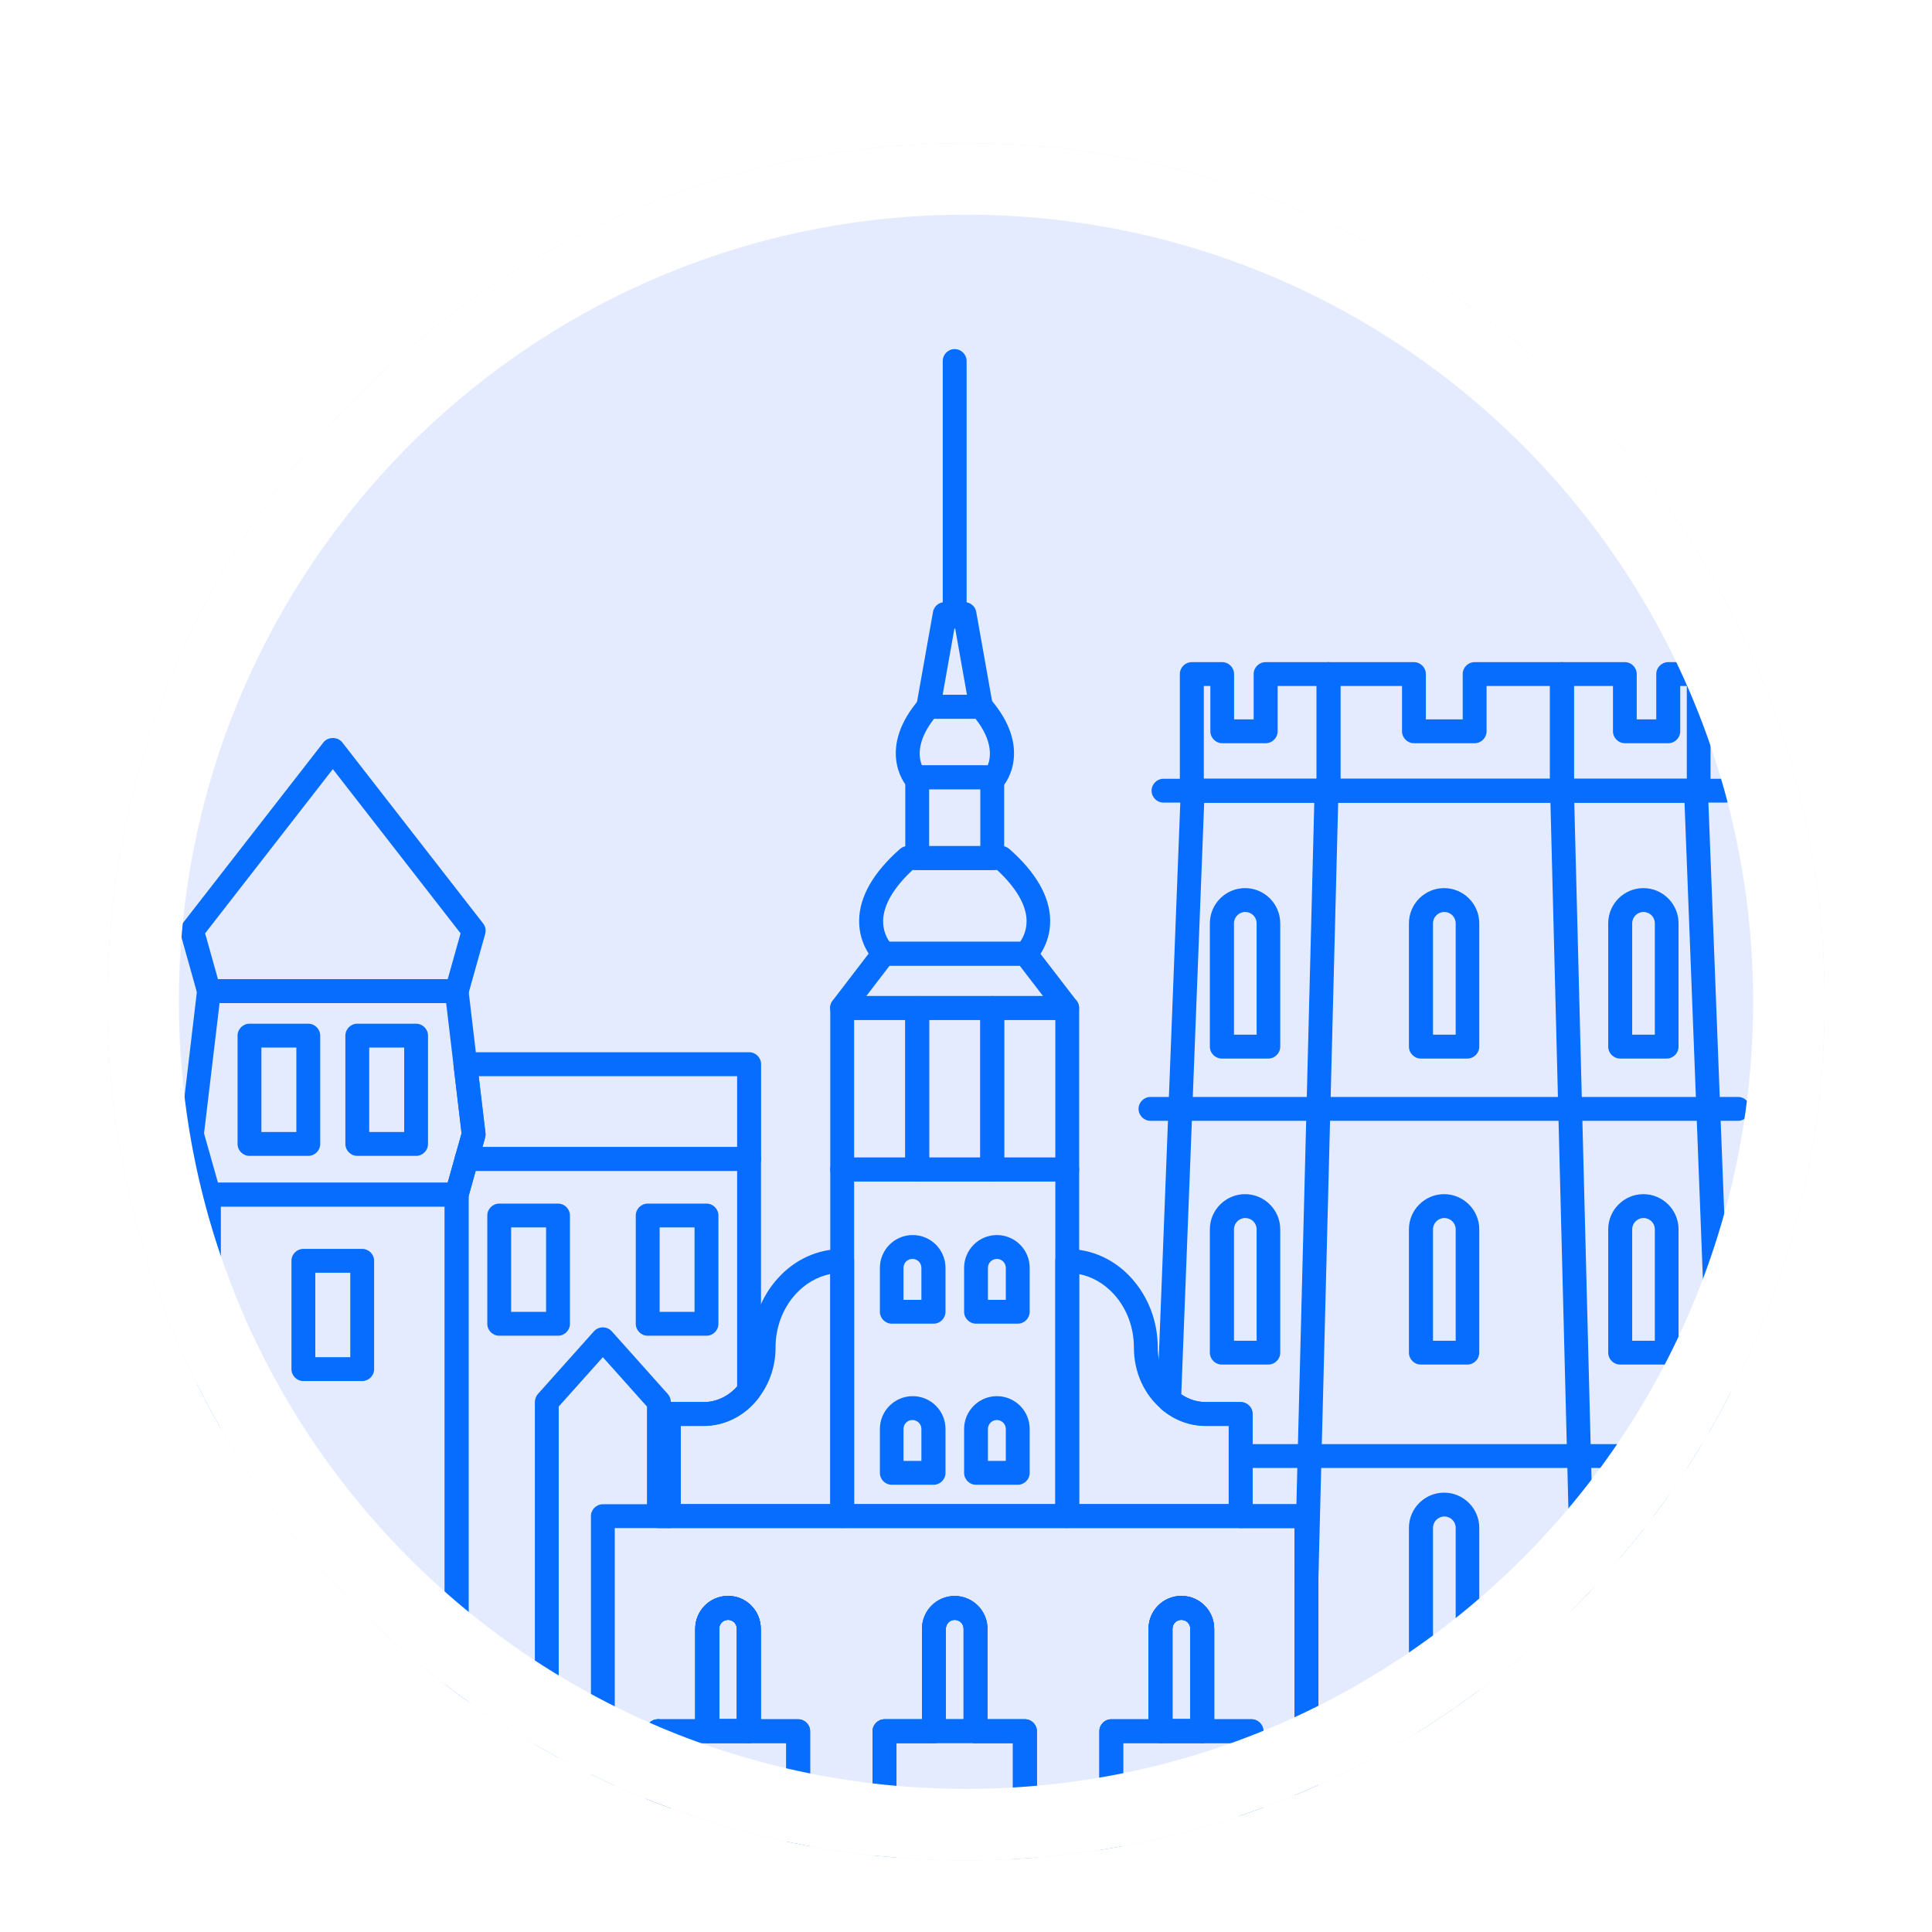 <svg width="54" height="54" viewBox="0 0 54 54" fill="none" xmlns="http://www.w3.org/2000/svg">
<g filter="url(#filter0_dd_1789_9491)">
<g clip-path="url(#clip0_1789_9491)">
<path d="M51 2H3V50H51V2Z" fill="#E5EBFF"/>
<mask id="mask0_1789_9491" style="mask-type:luminance" maskUnits="userSpaceOnUse" x="3" y="2" width="48" height="48">
<path d="M51 2H3V50H51V2Z" fill="white"/>
</mask>
<g mask="url(#mask0_1789_9491)">
<path d="M36.517 50.927H34.98C34.797 50.927 34.647 50.777 34.647 50.594V46.721H33.603C33.42 46.721 33.27 46.571 33.27 46.387V43.527C33.27 43.387 33.16 43.277 33.02 43.277C32.88 43.277 32.77 43.391 32.77 43.527V46.387C32.77 46.571 32.62 46.721 32.437 46.721H31.393V50.594C31.393 50.777 31.243 50.927 31.06 50.927H28.647C28.463 50.927 28.313 50.777 28.313 50.594V46.721H27.267C27.083 46.721 26.933 46.571 26.933 46.387V43.527C26.933 43.387 26.823 43.277 26.683 43.277C26.543 43.277 26.437 43.391 26.437 43.527V46.387C26.437 46.571 26.287 46.721 26.103 46.721H25.057V50.594C25.057 50.777 24.907 50.927 24.723 50.927H22.31C22.127 50.927 21.977 50.777 21.977 50.594V46.721H20.93C20.747 46.721 20.597 46.571 20.597 46.387V43.527C20.597 43.391 20.487 43.277 20.35 43.277C20.213 43.277 20.1 43.387 20.1 43.527V46.387C20.1 46.571 19.95 46.721 19.767 46.721H18.72V50.594C18.72 50.777 18.57 50.927 18.387 50.927H16.85C16.667 50.927 16.517 50.777 16.517 50.594V40.377C16.517 40.194 16.667 40.044 16.85 40.044H36.517C36.7 40.044 36.85 40.194 36.85 40.377V50.594C36.85 50.777 36.7 50.927 36.517 50.927ZM35.313 50.261H36.183V40.711H17.183V50.261H18.053V46.387C18.053 46.204 18.203 46.054 18.387 46.054H19.433V43.527C19.433 43.021 19.843 42.611 20.35 42.611C20.857 42.611 21.263 43.021 21.263 43.527V46.054H22.31C22.493 46.054 22.643 46.204 22.643 46.387V50.261H24.39V46.387C24.39 46.204 24.54 46.054 24.723 46.054H25.77V43.527C25.77 43.021 26.18 42.611 26.683 42.611C27.187 42.611 27.6 43.021 27.6 43.527V46.054H28.647C28.83 46.054 28.98 46.204 28.98 46.387V50.261H30.727V46.387C30.727 46.204 30.877 46.054 31.06 46.054H32.103V43.527C32.103 43.021 32.513 42.611 33.02 42.611C33.527 42.611 33.937 43.021 33.937 43.527V46.054H34.98C35.163 46.054 35.313 46.204 35.313 46.387V50.261Z" fill="#066DFF"/>
<path d="M18.417 50.927C18.233 50.927 18.053 50.777 18.053 50.594V46.387C18.053 46.204 18.203 46.054 18.387 46.054C18.57 46.054 18.75 46.204 18.75 46.387V50.594C18.75 50.777 18.6 50.927 18.417 50.927Z" fill="#066DFF"/>
<path d="M20.93 46.716H19.766C19.583 46.716 19.433 46.566 19.433 46.383V43.523C19.433 43.016 19.843 42.606 20.35 42.606C20.856 42.606 21.263 43.016 21.263 43.523V46.383C21.263 46.566 21.113 46.716 20.93 46.716ZM20.1 46.05H20.596V43.523C20.596 43.386 20.486 43.273 20.35 43.273C20.213 43.273 20.1 43.383 20.1 43.523V46.05Z" fill="#066DFF"/>
<path d="M28.646 50.927H24.723C24.54 50.927 24.39 50.777 24.39 50.594V46.387C24.39 46.204 24.54 46.054 24.723 46.054H25.77V43.527C25.77 43.02 26.18 42.61 26.683 42.61C27.186 42.61 27.6 43.02 27.6 43.527V46.054H28.646C28.83 46.054 28.98 46.204 28.98 46.387V50.594C28.98 50.777 28.83 50.927 28.646 50.927ZM25.056 50.26H28.313V46.72H27.266C27.083 46.72 26.933 46.57 26.933 46.387V43.527C26.933 43.387 26.823 43.277 26.683 43.277C26.543 43.277 26.436 43.39 26.436 43.527V46.387C26.436 46.57 26.286 46.72 26.103 46.72H25.056V50.26Z" fill="#066DFF"/>
<path d="M33.603 46.716H32.436C32.253 46.716 32.103 46.566 32.103 46.383V43.523C32.103 43.016 32.513 42.606 33.02 42.606C33.526 42.606 33.936 43.016 33.936 43.523V46.383C33.936 46.566 33.786 46.716 33.603 46.716ZM32.77 46.05H33.27V43.523C33.27 43.383 33.16 43.273 33.02 43.273C32.88 43.273 32.77 43.386 32.77 43.523V46.05Z" fill="#066DFF"/>
<path d="M29.83 40.707H23.54C23.357 40.707 23.206 40.557 23.206 40.373V30.687C23.206 30.503 23.357 30.354 23.54 30.354H29.83C30.013 30.354 30.163 30.503 30.163 30.687V40.373C30.163 40.557 30.013 40.707 29.83 40.707ZM23.873 40.04H29.497V31.02H23.873V40.04Z" fill="#066DFF"/>
<path d="M27.733 31.02H25.637C25.453 31.02 25.303 30.87 25.303 30.686V26.173C25.303 25.99 25.453 25.84 25.637 25.84H27.733C27.917 25.84 28.067 25.99 28.067 26.173V30.686C28.067 30.87 27.917 31.02 27.733 31.02ZM25.97 30.353H27.4V26.506H25.97V30.353Z" fill="#066DFF"/>
<path d="M27.733 22.317H25.637C25.453 22.317 25.303 22.167 25.303 21.984V19.727C25.303 19.544 25.453 19.394 25.637 19.394H27.733C27.917 19.394 28.067 19.544 28.067 19.727V21.984C28.067 22.167 27.917 22.317 27.733 22.317ZM25.97 21.65H27.4V20.06H25.97V21.65Z" fill="#066DFF"/>
<path d="M25.637 31.02H23.54C23.357 31.02 23.206 30.87 23.206 30.686V26.173C23.206 25.99 23.357 25.84 23.54 25.84H25.637C25.82 25.84 25.97 25.99 25.97 26.173V30.686C25.97 30.87 25.82 31.02 25.637 31.02ZM23.873 30.353H25.303V26.506H23.873V30.353Z" fill="#066DFF"/>
<path d="M29.83 31.02H27.733C27.55 31.02 27.4 30.87 27.4 30.686V26.173C27.4 25.99 27.55 25.84 27.733 25.84H29.83C30.013 25.84 30.163 25.99 30.163 26.173V30.686C30.163 30.87 30.013 31.02 29.83 31.02ZM28.067 30.353H29.497V26.506H28.067V30.353Z" fill="#066DFF"/>
<path d="M29.83 26.507H23.537C23.41 26.507 23.293 26.433 23.236 26.32C23.18 26.207 23.193 26.07 23.27 25.97L24.433 24.453C24.497 24.37 24.593 24.323 24.697 24.323H28.66C28.763 24.323 28.86 24.37 28.923 24.453L30.09 25.97C30.166 26.07 30.18 26.207 30.123 26.32C30.067 26.433 29.95 26.507 29.823 26.507H29.83ZM24.216 25.84H29.153L28.5 24.99H24.866L24.213 25.84H24.216Z" fill="#066DFF"/>
<path d="M23.54 40.707H18.693C18.51 40.707 18.36 40.557 18.36 40.373V37.52C18.36 37.337 18.51 37.187 18.693 37.187H19.663C20.053 37.187 20.42 36.997 20.673 36.667C20.893 36.39 21.01 36.037 21.01 35.667C21.01 34.94 21.27 34.25 21.74 33.73C22.216 33.2 22.857 32.91 23.54 32.91C23.723 32.91 23.873 33.06 23.873 33.243V40.373C23.873 40.557 23.723 40.707 23.54 40.707ZM19.026 40.04H23.206V33.61C22.84 33.684 22.503 33.88 22.233 34.177C21.873 34.577 21.677 35.103 21.677 35.667C21.677 36.187 21.506 36.687 21.197 37.077C20.82 37.567 20.26 37.853 19.663 37.853H19.026V40.04Z" fill="#066DFF"/>
<path d="M28.667 24.99H24.703C24.62 24.99 24.537 24.956 24.477 24.9C24.457 24.883 24.003 24.45 24.013 23.723C24.023 23.06 24.407 22.39 25.153 21.73C25.213 21.677 25.293 21.646 25.373 21.646H27.993C28.073 21.646 28.153 21.677 28.213 21.73C28.96 22.39 29.343 23.06 29.353 23.723C29.363 24.45 28.91 24.88 28.89 24.9C28.83 24.956 28.747 24.99 28.663 24.99H28.667ZM24.86 24.323H28.513C28.59 24.213 28.7 24.006 28.693 23.723C28.683 23.29 28.397 22.806 27.87 22.317H25.507C24.98 22.806 24.697 23.29 24.683 23.723C24.677 24.006 24.783 24.213 24.863 24.323H24.86Z" fill="#066DFF"/>
<path d="M27.8 20.06H25.573C25.473 20.06 25.38 20.017 25.317 19.937C25.283 19.897 24.507 18.913 25.7 17.537C25.763 17.463 25.857 17.42 25.953 17.42H27.427C27.523 17.42 27.617 17.463 27.68 17.537C28.873 18.913 28.097 19.897 28.063 19.937C28 20.013 27.907 20.06 27.807 20.06H27.8ZM25.767 19.393H27.607C27.69 19.187 27.767 18.727 27.267 18.09H26.107C25.607 18.727 25.683 19.183 25.767 19.393Z" fill="#066DFF"/>
<path d="M27.42 18.09H25.947C25.847 18.09 25.753 18.047 25.69 17.97C25.627 17.893 25.6 17.793 25.617 17.697L26.077 15.107C26.103 14.947 26.243 14.83 26.403 14.83H26.96C27.123 14.83 27.26 14.947 27.287 15.107L27.747 17.697C27.763 17.793 27.737 17.893 27.673 17.97C27.61 18.047 27.517 18.09 27.417 18.09H27.42ZM26.347 17.423H27.027L26.687 15.507L26.347 17.423Z" fill="#066DFF"/>
<path d="M26.683 15.57C26.5 15.57 26.35 15.42 26.35 15.237V8.09C26.35 7.907 26.5 7.757 26.683 7.757C26.867 7.757 27.017 7.907 27.017 8.09V15.237C27.017 15.42 26.867 15.57 26.683 15.57Z" fill="#066DFF"/>
<path d="M22.31 50.927H18.416C18.233 50.927 18.083 50.777 18.083 50.594V46.387C18.083 46.204 18.233 46.054 18.416 46.054H22.31C22.493 46.054 22.643 46.204 22.643 46.387V50.594C22.643 50.777 22.493 50.927 22.31 50.927ZM18.75 50.26H21.976V46.72H18.75V50.26Z" fill="#066DFF"/>
<path d="M18.417 50.927C18.233 50.927 18.053 50.777 18.053 50.594V46.387C18.053 46.204 18.203 46.054 18.387 46.054C18.57 46.054 18.75 46.204 18.75 46.387V50.594C18.75 50.777 18.6 50.927 18.417 50.927Z" fill="#066DFF"/>
<path d="M28.646 50.927H24.723C24.54 50.927 24.39 50.777 24.39 50.594V46.387C24.39 46.204 24.54 46.054 24.723 46.054H28.646C28.83 46.054 28.98 46.204 28.98 46.387V50.594C28.98 50.777 28.83 50.927 28.646 50.927ZM25.056 50.26H28.313V46.72H25.056V50.26Z" fill="#066DFF"/>
<path d="M20.93 46.716H19.766C19.583 46.716 19.433 46.566 19.433 46.383V43.523C19.433 43.016 19.843 42.606 20.35 42.606C20.856 42.606 21.263 43.016 21.263 43.523V46.383C21.263 46.566 21.113 46.716 20.93 46.716ZM20.1 46.05H20.596V43.523C20.596 43.386 20.486 43.273 20.35 43.273C20.213 43.273 20.1 43.383 20.1 43.523V46.05Z" fill="#066DFF"/>
<path d="M27.267 46.716H26.103C25.92 46.716 25.77 46.566 25.77 46.383V43.523C25.77 43.016 26.18 42.606 26.683 42.606C27.187 42.606 27.6 43.016 27.6 43.523V46.383C27.6 46.566 27.45 46.716 27.267 46.716ZM26.437 46.05H26.933V43.523C26.933 43.383 26.823 43.273 26.683 43.273C26.543 43.273 26.437 43.386 26.437 43.523V46.05Z" fill="#066DFF"/>
<path d="M26.09 39.5H24.927C24.743 39.5 24.593 39.35 24.593 39.167V37.94C24.593 37.437 25.003 37.023 25.51 37.023C26.017 37.023 26.427 37.433 26.427 37.94V39.167C26.427 39.35 26.277 39.5 26.093 39.5H26.09ZM25.257 38.833H25.753V37.94C25.753 37.803 25.643 37.69 25.503 37.69C25.363 37.69 25.253 37.8 25.253 37.94V38.833H25.257Z" fill="#066DFF"/>
<path d="M28.447 39.5H27.28C27.097 39.5 26.947 39.35 26.947 39.167V37.94C26.947 37.437 27.357 37.023 27.863 37.023C28.37 37.023 28.78 37.433 28.78 37.94V39.167C28.78 39.35 28.63 39.5 28.447 39.5ZM27.613 38.833H28.113V37.94C28.113 37.803 28 37.69 27.863 37.69C27.727 37.69 27.613 37.8 27.613 37.94V38.833Z" fill="#066DFF"/>
<path d="M26.09 34.997H24.927C24.743 34.997 24.593 34.847 24.593 34.664V33.437C24.593 32.934 25.003 32.52 25.51 32.52C26.017 32.52 26.427 32.931 26.427 33.437V34.664C26.427 34.847 26.277 34.997 26.093 34.997H26.09ZM25.257 34.331H25.753V33.437C25.753 33.3 25.643 33.187 25.503 33.187C25.363 33.187 25.253 33.297 25.253 33.437V34.331H25.257Z" fill="#066DFF"/>
<path d="M28.447 34.997H27.28C27.097 34.997 26.947 34.847 26.947 34.664V33.437C26.947 32.934 27.357 32.52 27.863 32.52C28.37 32.52 28.78 32.931 28.78 33.437V34.664C28.78 34.847 28.63 34.997 28.447 34.997ZM27.613 34.331H28.113V33.437C28.113 33.3 28 33.187 27.863 33.187C27.727 33.187 27.613 33.297 27.613 33.437V34.331Z" fill="#066DFF"/>
<path d="M33.603 46.716H32.436C32.253 46.716 32.103 46.566 32.103 46.383V43.523C32.103 43.016 32.513 42.606 33.02 42.606C33.526 42.606 33.936 43.016 33.936 43.523V46.383C33.936 46.566 33.786 46.716 33.603 46.716ZM32.77 46.05H33.27V43.523C33.27 43.383 33.16 43.273 33.02 43.273C32.88 43.273 32.77 43.386 32.77 43.523V46.05Z" fill="#066DFF"/>
<path d="M44.437 50.924C44.257 50.924 44.107 50.781 44.103 50.6L43.327 20.11C43.323 19.927 43.467 19.774 43.65 19.77C43.65 19.77 43.657 19.77 43.66 19.77C43.84 19.77 43.99 19.914 43.993 20.094L44.77 50.584C44.773 50.767 44.63 50.92 44.447 50.924C44.447 50.924 44.44 50.924 44.437 50.924Z" fill="#066DFF"/>
<path d="M47.48 20.433H43.657C43.473 20.433 43.323 20.284 43.323 20.1V16.84C43.323 16.657 43.473 16.507 43.657 16.507H45.413C45.597 16.507 45.747 16.657 45.747 16.84V18.107H46.293V16.84C46.293 16.657 46.443 16.507 46.627 16.507H47.477C47.66 16.507 47.81 16.657 47.81 16.84V20.1C47.81 20.284 47.66 20.433 47.477 20.433H47.48ZM43.99 19.767H47.147V17.174H46.963V18.44C46.963 18.623 46.813 18.773 46.63 18.773H45.417C45.233 18.773 45.083 18.623 45.083 18.44V17.174H43.993V19.767H43.99Z" fill="#066DFF"/>
<path d="M46.586 36.14H45.283C45.1 36.14 44.95 35.99 44.95 35.807V32.36C44.95 31.817 45.393 31.377 45.933 31.377C46.473 31.377 46.916 31.817 46.916 32.36V35.807C46.916 35.99 46.766 36.14 46.583 36.14H46.586ZM45.616 35.474H46.253V32.36C46.253 32.184 46.11 32.044 45.936 32.044C45.763 32.044 45.62 32.187 45.62 32.36V35.474H45.616Z" fill="#066DFF"/>
<path d="M46.586 27.587H45.283C45.1 27.587 44.95 27.437 44.95 27.253V23.807C44.95 23.263 45.393 22.823 45.933 22.823C46.473 22.823 46.916 23.263 46.916 23.807V27.253C46.916 27.437 46.766 27.587 46.583 27.587H46.586ZM45.616 26.92H46.253V23.807C46.253 23.63 46.11 23.49 45.936 23.49C45.763 23.49 45.62 23.633 45.62 23.807V26.92H45.616Z" fill="#066DFF"/>
<path d="M46.9 46.42H45.596C45.413 46.42 45.263 46.27 45.263 46.086V40.703C45.263 40.16 45.703 39.72 46.246 39.72C46.79 39.72 47.23 40.16 47.23 40.703V46.086C47.23 46.27 47.08 46.42 46.897 46.42H46.9ZM45.933 45.753H46.57V40.703C46.57 40.526 46.426 40.386 46.253 40.386C46.08 40.386 45.937 40.53 45.937 40.703V45.753H45.933Z" fill="#066DFF"/>
<path d="M33.603 46.716H32.436C32.253 46.716 32.103 46.566 32.103 46.383V43.523C32.103 43.016 32.513 42.606 33.02 42.606C33.526 42.606 33.936 43.016 33.936 43.523V46.383C33.936 46.566 33.786 46.716 33.603 46.716ZM32.77 46.05H33.27V43.523C33.27 43.383 33.16 43.273 33.02 43.273C32.88 43.273 32.77 43.386 32.77 43.523V46.05Z" fill="#066DFF"/>
<path d="M48.58 50.927H36.517C36.333 50.927 36.183 50.777 36.183 50.594V40.711H34.677C34.493 40.711 34.343 40.56 34.343 40.377V37.857H33.707C33.25 37.857 32.817 37.694 32.46 37.387C32.383 37.321 32.34 37.224 32.343 37.12L33.003 20.09C33.01 19.91 33.157 19.77 33.337 19.77H47.403C47.583 19.77 47.73 19.91 47.737 20.09L48.913 50.581C48.917 50.67 48.883 50.761 48.82 50.824C48.757 50.887 48.67 50.927 48.58 50.927ZM36.85 50.261H48.233L47.083 20.437H33.657L33.017 36.974C33.223 37.114 33.46 37.191 33.707 37.191H34.677C34.86 37.191 35.01 37.34 35.01 37.524V40.044H36.517C36.7 40.044 36.85 40.194 36.85 40.377V50.261Z" fill="#066DFF"/>
<path d="M48.22 20.433H32.52C32.337 20.433 32.187 20.283 32.187 20.1C32.187 19.917 32.337 19.767 32.52 19.767H48.22C48.403 19.767 48.553 19.917 48.553 20.1C48.553 20.283 48.403 20.433 48.22 20.433Z" fill="#066DFF"/>
<path d="M48.58 29.327H32.157C31.973 29.327 31.823 29.177 31.823 28.994C31.823 28.81 31.973 28.66 32.157 28.66H48.58C48.763 28.66 48.913 28.81 48.913 28.994C48.913 29.177 48.763 29.327 48.58 29.327Z" fill="#066DFF"/>
<path d="M48.907 39.03H34.677C34.493 39.03 34.343 38.88 34.343 38.697C34.343 38.513 34.493 38.363 34.677 38.363H48.907C49.09 38.363 49.24 38.513 49.24 38.697C49.24 38.88 49.09 39.03 48.907 39.03Z" fill="#066DFF"/>
<path d="M34.677 40.707H29.83C29.647 40.707 29.497 40.557 29.497 40.373V33.243C29.497 33.06 29.647 32.91 29.83 32.91C30.513 32.91 31.153 33.2 31.63 33.73C32.1 34.254 32.36 34.94 32.36 35.667C32.36 36.147 32.553 36.59 32.893 36.877C33.13 37.08 33.41 37.187 33.707 37.187H34.677C34.86 37.187 35.01 37.337 35.01 37.52V40.373C35.01 40.557 34.86 40.707 34.677 40.707ZM30.163 40.04H34.343V37.853H33.707C33.25 37.853 32.817 37.69 32.46 37.383C31.973 36.97 31.693 36.343 31.693 35.667C31.693 35.103 31.497 34.577 31.137 34.177C30.867 33.88 30.53 33.684 30.163 33.61V40.04Z" fill="#066DFF"/>
<path d="M36.517 42.421C36.517 42.421 36.51 42.421 36.507 42.421C36.323 42.417 36.177 42.264 36.183 42.081L36.743 20.097C36.747 19.914 36.89 19.764 37.087 19.774C37.27 19.777 37.417 19.931 37.41 20.114L36.85 42.097C36.847 42.277 36.697 42.421 36.517 42.421Z" fill="#066DFF"/>
<path d="M37.133 20.433H33.31C33.127 20.433 32.977 20.284 32.977 20.1V16.84C32.977 16.657 33.127 16.507 33.31 16.507H34.16C34.343 16.507 34.493 16.657 34.493 16.84V18.107H35.04V16.84C35.04 16.657 35.19 16.507 35.373 16.507H37.13C37.313 16.507 37.463 16.657 37.463 16.84V20.1C37.463 20.284 37.313 20.433 37.13 20.433H37.133ZM33.643 19.767H36.8V17.174H35.71V18.44C35.71 18.623 35.56 18.773 35.377 18.773H34.163C33.98 18.773 33.83 18.623 33.83 18.44V17.174H33.647V19.767H33.643Z" fill="#066DFF"/>
<path d="M43.657 20.433H37.133C36.95 20.433 36.8 20.284 36.8 20.1V16.84C36.8 16.657 36.95 16.507 37.133 16.507H39.52C39.703 16.507 39.853 16.657 39.853 16.84V18.107H40.883V16.84C40.883 16.657 41.033 16.507 41.217 16.507H43.657C43.84 16.507 43.99 16.657 43.99 16.84V20.1C43.99 20.284 43.84 20.433 43.657 20.433ZM37.467 19.767H43.323V17.174H41.55V18.44C41.55 18.623 41.4 18.773 41.217 18.773H39.52C39.337 18.773 39.187 18.623 39.187 18.44V17.174H37.467V19.767Z" fill="#066DFF"/>
<path d="M41.017 46.42H39.713C39.53 46.42 39.38 46.27 39.38 46.086V40.703C39.38 40.16 39.823 39.72 40.363 39.72C40.903 39.72 41.346 40.16 41.346 40.703V46.086C41.346 46.27 41.197 46.42 41.013 46.42H41.017ZM40.05 45.753H40.687V40.703C40.687 40.526 40.543 40.386 40.37 40.386C40.197 40.386 40.053 40.53 40.053 40.703V45.753H40.05Z" fill="#066DFF"/>
<path d="M41.017 36.14H39.713C39.53 36.14 39.38 35.99 39.38 35.807V32.36C39.38 31.817 39.823 31.377 40.363 31.377C40.903 31.377 41.346 31.817 41.346 32.36V35.807C41.346 35.99 41.197 36.14 41.013 36.14H41.017ZM40.05 35.474H40.687V32.36C40.687 32.184 40.543 32.044 40.37 32.044C40.197 32.044 40.053 32.187 40.053 32.36V35.474H40.05Z" fill="#066DFF"/>
<path d="M35.453 36.14H34.15C33.966 36.14 33.816 35.99 33.816 35.807V32.36C33.816 31.817 34.26 31.377 34.8 31.377C35.34 31.377 35.783 31.817 35.783 32.36V35.807C35.783 35.99 35.633 36.14 35.45 36.14H35.453ZM34.486 35.474H35.123V32.36C35.123 32.184 34.98 32.044 34.806 32.044C34.633 32.044 34.49 32.187 34.49 32.36V35.474H34.486Z" fill="#066DFF"/>
<path d="M41.017 27.587H39.713C39.53 27.587 39.38 27.437 39.38 27.253V23.807C39.38 23.263 39.823 22.823 40.363 22.823C40.903 22.823 41.346 23.263 41.346 23.807V27.253C41.346 27.437 41.197 27.587 41.013 27.587H41.017ZM40.05 26.92H40.687V23.807C40.687 23.63 40.543 23.49 40.37 23.49C40.197 23.49 40.053 23.633 40.053 23.807V26.92H40.05Z" fill="#066DFF"/>
<path d="M35.453 27.587H34.15C33.966 27.587 33.816 27.437 33.816 27.253V23.807C33.816 23.263 34.26 22.823 34.8 22.823C35.34 22.823 35.783 23.263 35.783 23.807V27.253C35.783 27.437 35.633 27.587 35.45 27.587H35.453ZM34.486 26.92H35.123V23.807C35.123 23.63 34.98 23.49 34.806 23.49C34.633 23.49 34.49 23.633 34.49 23.807V26.92H34.486Z" fill="#066DFF"/>
<path d="M34.98 50.927H31.06C30.877 50.927 30.727 50.777 30.727 50.594V46.387C30.727 46.204 30.877 46.054 31.06 46.054H34.98C35.163 46.054 35.313 46.204 35.313 46.387V50.594C35.313 50.777 35.163 50.927 34.98 50.927ZM31.393 50.26H34.647V46.72H31.393V50.26Z" fill="#066DFF"/>
<path d="M12.763 50.923H5.84C5.656 50.923 5.506 50.773 5.506 50.59V31.39C5.506 31.207 5.656 31.057 5.84 31.057H12.763C12.946 31.057 13.096 31.207 13.096 31.39V50.59C13.096 50.773 12.946 50.923 12.763 50.923ZM6.173 50.257H12.43V31.723H6.173V50.257Z" fill="#066DFF"/>
<path d="M12.763 31.723H5.84C5.69 31.723 5.56 31.623 5.52 31.48L5.047 29.793C5.033 29.75 5.03 29.707 5.037 29.663L5.51 25.663C5.53 25.497 5.673 25.37 5.84 25.37H12.763C12.933 25.37 13.073 25.497 13.093 25.663L13.566 29.663C13.573 29.707 13.566 29.75 13.556 29.793L13.083 31.48C13.043 31.623 12.913 31.723 12.763 31.723ZM6.093 31.057H12.513L12.903 29.677L12.47 26.037H6.137L5.703 29.68L6.093 31.06V31.057Z" fill="#066DFF"/>
<path d="M12.763 26.037H5.84C5.69 26.037 5.56 25.937 5.52 25.794L5.047 24.107C5.017 24.004 5.04 23.897 5.103 23.81L9.04 18.75C9.167 18.587 9.44 18.587 9.567 18.75L13.503 23.81C13.57 23.894 13.59 24.004 13.56 24.107L13.087 25.794C13.047 25.937 12.917 26.037 12.767 26.037H12.763ZM6.093 25.37H12.513L12.873 24.087L9.303 19.497L5.733 24.087L6.093 25.37Z" fill="#066DFF"/>
<path d="M20.93 46.716H19.766C19.583 46.716 19.433 46.566 19.433 46.383V43.523C19.433 43.016 19.843 42.606 20.35 42.606C20.856 42.606 21.263 43.016 21.263 43.523V46.383C21.263 46.566 21.113 46.716 20.93 46.716ZM20.1 46.05H20.596V43.523C20.596 43.386 20.486 43.273 20.35 43.273C20.213 43.273 20.1 43.383 20.1 43.523V46.05Z" fill="#066DFF"/>
<path d="M15.283 50.927H12.763C12.58 50.927 12.43 50.777 12.43 50.594V31.394C12.43 31.364 12.433 31.334 12.443 31.304L12.723 30.304C12.763 30.16 12.893 30.061 13.043 30.061H20.936C21.12 30.061 21.27 30.21 21.27 30.394V36.874C21.27 36.947 21.246 37.017 21.2 37.077C20.82 37.574 20.26 37.857 19.663 37.857H19.026V40.377C19.026 40.56 18.876 40.711 18.693 40.711H18.416C18.233 40.711 18.083 40.56 18.083 40.377V37.314L16.85 35.934L15.616 37.314V50.594C15.616 50.777 15.466 50.927 15.283 50.927ZM13.096 50.261H14.95V37.187C14.95 37.104 14.98 37.027 15.033 36.964L16.6 35.211C16.663 35.141 16.753 35.1 16.85 35.1C16.946 35.1 17.036 35.141 17.1 35.211L18.666 36.964C18.72 37.024 18.75 37.104 18.75 37.187L19.663 37.191C20.016 37.191 20.356 37.034 20.603 36.754V30.727H13.296L13.096 31.441V50.261Z" fill="#066DFF"/>
<path d="M20.937 30.727H13.043C12.94 30.727 12.84 30.677 12.777 30.593C12.713 30.51 12.693 30.404 12.723 30.3L12.9 29.677L12.677 27.784C12.667 27.69 12.697 27.593 12.76 27.523C12.823 27.453 12.913 27.41 13.01 27.41H20.94C21.123 27.41 21.273 27.56 21.273 27.744V30.39C21.273 30.573 21.123 30.724 20.94 30.724L20.937 30.727ZM13.483 30.06H20.603V28.08H13.38L13.57 29.667C13.577 29.71 13.57 29.753 13.56 29.797L13.487 30.06H13.483Z" fill="#066DFF"/>
<path d="M15.596 35.334H13.953C13.77 35.334 13.62 35.184 13.62 35.001V31.974C13.62 31.791 13.77 31.641 13.953 31.641H15.596C15.78 31.641 15.93 31.791 15.93 31.974V35.001C15.93 35.184 15.78 35.334 15.596 35.334ZM14.286 34.667H15.263V32.307H14.286V34.667Z" fill="#066DFF"/>
<path d="M19.747 35.334H18.103C17.92 35.334 17.77 35.184 17.77 35.001V31.974C17.77 31.791 17.92 31.641 18.103 31.641H19.747C19.93 31.641 20.08 31.791 20.08 31.974V35.001C20.08 35.184 19.93 35.334 19.747 35.334ZM18.437 34.667H19.413V32.307H18.437V34.667Z" fill="#066DFF"/>
<path d="M10.123 36.601H8.48C8.296 36.601 8.146 36.451 8.146 36.267V33.241C8.146 33.057 8.296 32.907 8.48 32.907H10.123C10.306 32.907 10.457 33.057 10.457 33.241V36.267C10.457 36.451 10.306 36.601 10.123 36.601ZM8.813 35.934H9.79V33.574H8.813V35.934Z" fill="#066DFF"/>
<path d="M11.63 30.307H9.987C9.803 30.307 9.653 30.157 9.653 29.973V26.947C9.653 26.763 9.803 26.613 9.987 26.613H11.63C11.813 26.613 11.963 26.763 11.963 26.947V29.973C11.963 30.157 11.813 30.307 11.63 30.307ZM10.32 29.64H11.297V27.28H10.32V29.64Z" fill="#066DFF"/>
<path d="M8.616 30.307H6.973C6.79 30.307 6.64 30.157 6.64 29.973V26.947C6.64 26.763 6.79 26.613 6.973 26.613H8.616C8.8 26.613 8.95 26.763 8.95 26.947V29.973C8.95 30.157 8.8 30.307 8.616 30.307ZM7.306 29.64H8.283V27.28H7.306V29.64Z" fill="#066DFF"/>
</g>
</g>
<path d="M4 26C4 13.297 14.297 3 27 3C39.703 3 50 13.297 50 26C50 38.703 39.703 49 27 49C14.297 49 4 38.703 4 26Z" stroke="white" stroke-width="2"/>
</g>
<defs>
<filter id="filter0_dd_1789_9491" x="0" y="0" width="54" height="54" filterUnits="userSpaceOnUse" color-interpolation-filters="sRGB">
<feFlood flood-opacity="0" result="BackgroundImageFix"/>
<feColorMatrix in="SourceAlpha" type="matrix" values="0 0 0 0 0 0 0 0 0 0 0 0 0 0 0 0 0 0 127 0" result="hardAlpha"/>
<feOffset dy="1"/>
<feGaussianBlur stdDeviation="1"/>
<feColorMatrix type="matrix" values="0 0 0 0 0.063 0 0 0 0 0.094 0 0 0 0 0.157 0 0 0 0.06 0"/>
<feBlend mode="normal" in2="BackgroundImageFix" result="effect1_dropShadow_1789_9491"/>
<feColorMatrix in="SourceAlpha" type="matrix" values="0 0 0 0 0 0 0 0 0 0 0 0 0 0 0 0 0 0 127 0" result="hardAlpha"/>
<feOffset dy="1"/>
<feGaussianBlur stdDeviation="1.5"/>
<feColorMatrix type="matrix" values="0 0 0 0 0.063 0 0 0 0 0.094 0 0 0 0 0.157 0 0 0 0.1 0"/>
<feBlend mode="normal" in2="effect1_dropShadow_1789_9491" result="effect2_dropShadow_1789_9491"/>
<feBlend mode="normal" in="SourceGraphic" in2="effect2_dropShadow_1789_9491" result="shape"/>
</filter>
<clipPath id="clip0_1789_9491">
<path d="M3 26C3 12.745 13.745 2 27 2C40.255 2 51 12.745 51 26C51 39.255 40.255 50 27 50C13.745 50 3 39.255 3 26Z" fill="white"/>
</clipPath>
</defs>
</svg>
